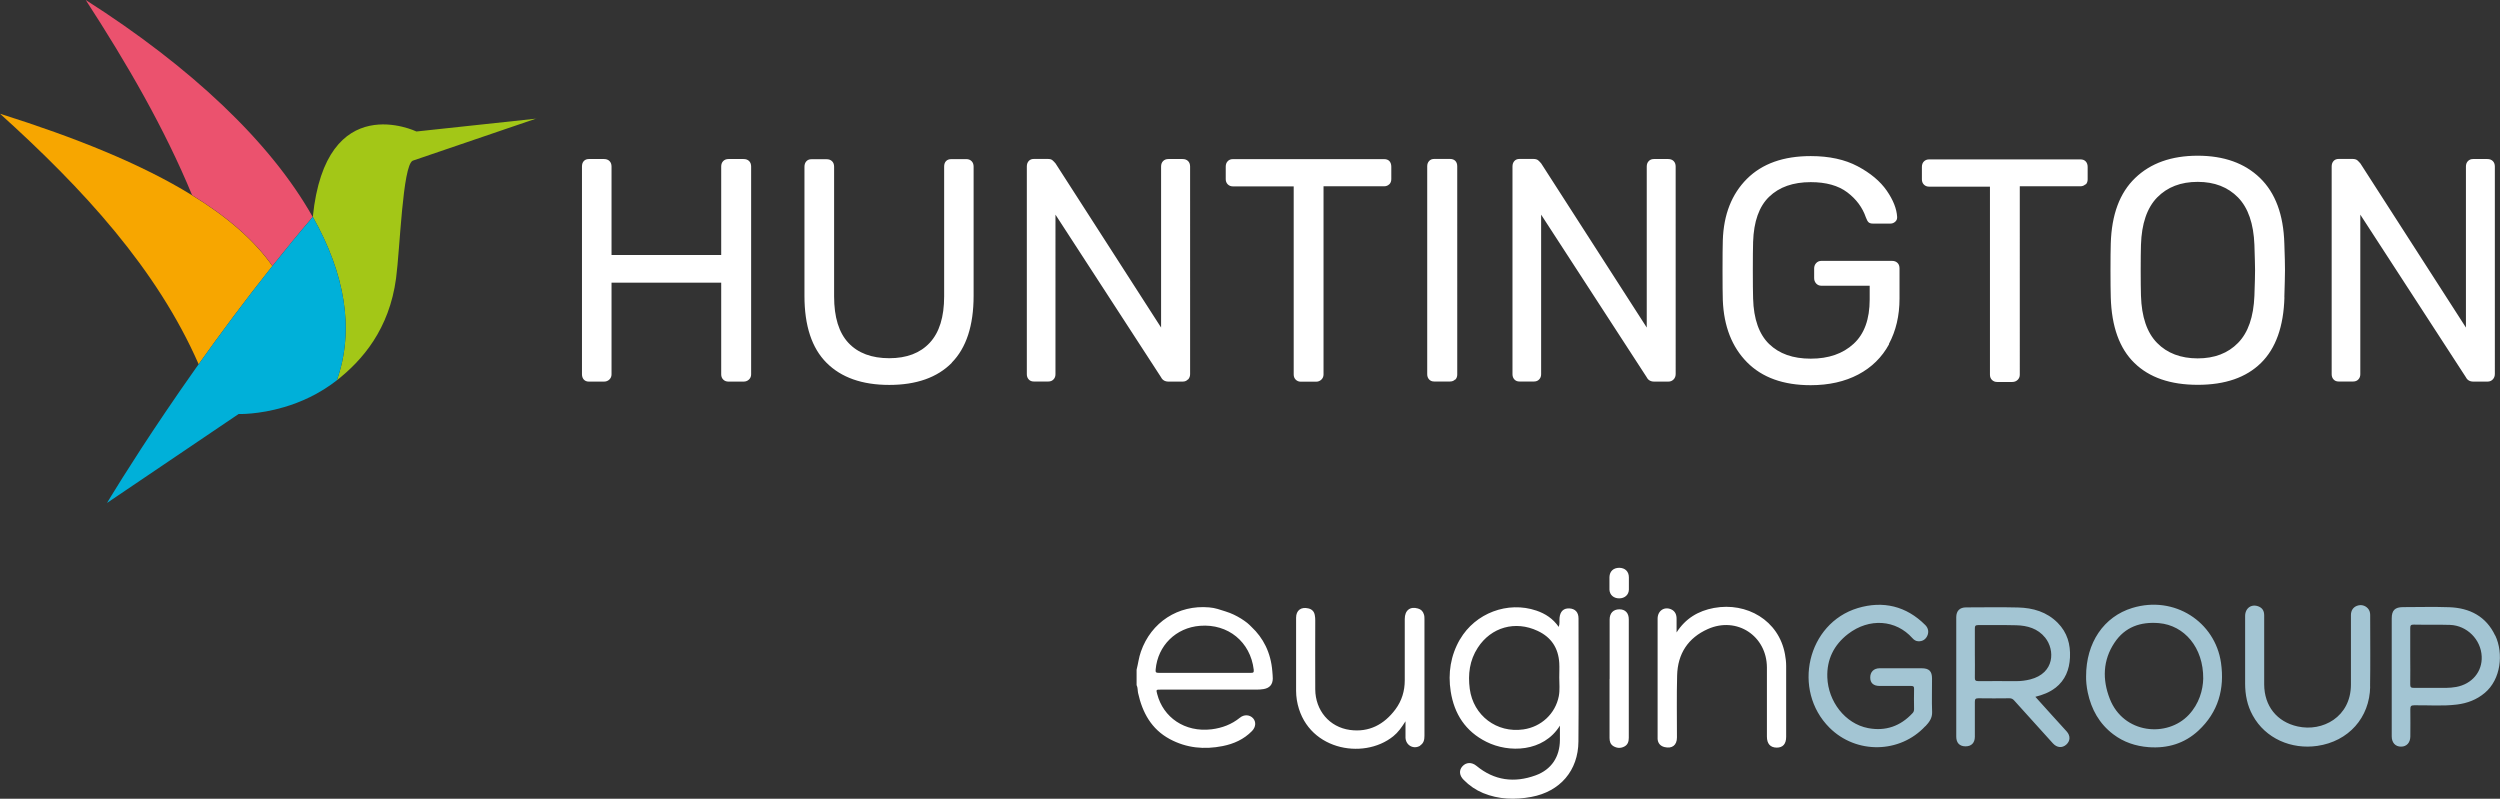 <svg xmlns="http://www.w3.org/2000/svg" xmlns:xlink="http://www.w3.org/1999/xlink" id="Camada_2" data-name="Camada 2" viewBox="0 0 271.49 86.74"><rect x="0" y="0" width="271.49" height="86.74" fill="#333333" stroke="none"/><defs><style>      .cls-1 {        fill: #fff;      }      .cls-2 {        fill: #eb526e;      }      .cls-3 {        fill: #a3c717;      }      .cls-4 {        fill: #a3c5d3;      }      .cls-5 {        clip-path: url(#clippath);      }      .cls-6 {        fill: none;      }      .cls-7 {        fill: #00b0d9;      }      .cls-8 {        fill: #f7a600;      }    </style><clipPath id="clippath"><rect class="cls-6" width="271.49" height="86.74"></rect></clipPath></defs><g id="Camada_1-2" data-name="Camada 1"><g class="cls-5"><path class="cls-3" d="M58.26,12.88l-13.04,1.4s-9.83-4.73-11.25,9.27c3.48,6.16,4.56,12.24,2.61,17.75,2.76-2.17,5.69-5.53,6.43-11.07,.43-3.2,.71-12.26,1.81-12.78l13.43-4.58Z"></path><path class="cls-8" d="M21.59,39.53h0c2.36-3.32,5.05-6.95,7.99-10.64,0,0,0,0,0,0-1.99-2.84-4.97-5.38-8.73-7.69C15.36,17.81,8.18,14.93,0,12.35c9.04,8.16,17.03,16.84,21.57,27.2,0,0,.01-.02,.02-.03"></path><path class="cls-2" d="M29.59,28.88c.7-.88,1.41-1.77,2.14-2.65,.01-.01,.02-.03,.03-.04,.72-.88,1.46-1.76,2.2-2.63C29.38,15.42,20.73,7.28,9.31,0c4.51,6.95,8.57,13.97,11.55,21.19,3.76,2.31,6.74,4.85,8.73,7.69"></path><path class="cls-7" d="M33.97,23.55c-12.82,15.03-22.35,31.07-22.35,31.07l14.29-9.66h0s2.15,.08,4.95-.75c1.77-.52,3.8-1.41,5.72-2.91,1.95-5.51,.87-11.59-2.61-17.75"></path><path class="cls-4" d="M209.09,78.87c.41-.44,.76-.89,.73-1.56-.05-1.21,0-2.41-.01-3.62,0-.81-.32-1.12-1.15-1.12-.74,0-1.48,0-2.21,0-.78,0-1.56,0-2.34,0-.64,.01-1.02,.41-1.01,1.02,0,.58,.36,.9,1.01,.9,1.14,0,2.28,0,3.42,0,.25,0,.34,.06,.33,.32-.02,.73-.01,1.47,0,2.2,0,.18-.05,.32-.17,.44-1.31,1.41-2.93,1.98-4.82,1.62-2.51-.48-4.34-2.91-4.43-5.51-.07-1.94,.71-3.53,2.26-4.72,2.3-1.76,5.19-1.55,6.98,.46,.17,.19,.37,.33,.64,.34,.43,.02,.78-.18,.97-.58,.19-.4,.13-.84-.21-1.18-2.07-2.08-4.6-2.66-7.32-1.85-5.5,1.65-7.18,8.91-3.08,13,2.89,2.88,7.64,2.81,10.4-.17m11.4-5.08c-.51,.13-1.03,.19-1.57,.19-1.35,0-2.7-.02-4.05,0-.35,0-.41-.11-.4-.42,.02-.87,0-1.75,0-2.62s0-1.77,0-2.66c0-.27,.04-.39,.36-.39,1.38,.02,2.75-.02,4.13,.02,1.21,.03,2.35,.35,3.15,1.35,1.07,1.34,1.04,3.85-1.62,4.53m2.73,.92c1.07-.84,1.52-1.99,1.58-3.3,.07-1.42-.29-2.71-1.33-3.76-1.19-1.2-2.69-1.63-4.31-1.67-1.88-.05-3.76-.01-5.64-.01-.69,0-1.06,.37-1.07,1.05,0,4.33,0,8.66,0,12.99,0,.68,.37,1.05,1.01,1.05s1.01-.38,1.01-1.05c0-1.26,0-2.53,0-3.79,0-.29,.08-.38,.38-.38,1.13,.02,2.26,.01,3.38,0,.24,0,.38,.09,.53,.26,1.39,1.55,2.79,3.1,4.19,4.64,.44,.48,1,.52,1.44,.14,.45-.4,.48-.96,.05-1.44-.55-.62-1.12-1.23-1.68-1.85-.57-.62-1.13-1.25-1.72-1.91,.82-.21,1.55-.48,2.18-.98m16.05-.99c-.03,1.23-.44,2.73-1.58,3.94-2.34,2.48-7.08,2.07-8.57-1.76-.81-2.08-.76-4.17,.51-6.08,1.14-1.72,2.84-2.3,4.84-2.13,2.74,.24,4.83,2.64,4.8,6.03m-.52,5.64c2.15-2,2.86-4.53,2.45-7.37-.64-4.44-5.06-7.34-9.63-5.95-3.09,.94-5.03,3.77-5.02,7.44-.01,.43,.04,1.09,.18,1.74,.39,1.83,1.25,3.39,2.77,4.54,1.13,.86,2.43,1.29,3.85,1.4,2.06,.15,3.89-.4,5.4-1.8m18.64-4.78c.04-2.59,.01-5.19,.01-7.78,0-.27-.07-.52-.26-.72-.31-.33-.74-.43-1.18-.27-.41,.16-.65,.51-.65,1.01,0,1.32,0,2.64,0,3.95h0c0,1.21,0,2.41,0,3.62-.02,3.5-3.09,5.12-5.78,4.52-2.27-.5-3.63-2.23-3.64-4.57-.01-2.5,0-4.99,0-7.49,0-.45-.16-.78-.58-.96-.78-.33-1.49,.15-1.49,1.03,0,2.44-.01,4.88,0,7.33,0,1.22,.23,2.39,.83,3.47,1.38,2.51,4.21,3.71,7.01,3.3,3.39-.49,5.69-3.07,5.74-6.44m12.11-3.27c.08,1.65-1.06,3-2.77,3.31-.36,.06-.72,.1-1.08,.1-1.17,0-2.34,0-3.51,0-.3,0-.41-.06-.4-.39,.02-1.01,0-2.03,0-3.04s.01-2.03,0-3.04c0-.29,.05-.41,.38-.4,1.31,.03,2.62-.01,3.93,.03,1.85,.06,3.37,1.59,3.45,3.42m1.47-2.25c-.98-2.09-2.76-3.01-4.99-3.09-1.67-.06-3.34-.01-5.01-.01-.89,0-1.24,.35-1.24,1.22,0,2.12,0,4.25,0,6.37s0,4.3,0,6.45c0,.68,.4,1.12,1.02,1.11,.6,0,.99-.43,1-1.09,0-.99,.02-1.97,0-2.96,0-.34,.07-.44,.43-.44,1.54-.02,3.09,.11,4.63-.08,1.12-.14,2.14-.52,3.02-1.26,1.77-1.48,2.05-4.29,1.15-6.23"></path><path class="cls-1" d="M174.79,73.73c0,2.14,0,4.27,0,6.41,0,.37,.09,.69,.42,.89,.39,.23,.79,.25,1.19,.04,.38-.2,.48-.55,.48-.95,0-4.29,0-8.57,0-12.86,0-.69-.38-1.09-1.02-1.09-.66,0-1.06,.41-1.06,1.11,0,2.15,0,4.3,0,6.45m-.02-11.06c0,.22,0,.44,0,.66h0c0,.24-.01,.47,0,.71,.03,.57,.46,.94,1.06,.94,.6,0,1.04-.39,1.05-.95,.01-.44,0-.89,0-1.33,0-.64-.41-1.03-1.04-1.04-.64,0-1.05,.38-1.07,1.01m-93.45-21.45c.16-.15,.24-.34,.24-.57V18.09c0-.25-.07-.45-.22-.6-.15-.15-.35-.22-.6-.22h-1.64c-.23,0-.42,.07-.57,.22-.15,.15-.22,.35-.22,.6v9.6h-11.91v-9.6c0-.25-.07-.45-.22-.6-.15-.15-.35-.22-.6-.22h-1.64c-.23,0-.41,.07-.55,.22-.14,.15-.2,.35-.2,.6v22.56c0,.23,.07,.42,.2,.57,.14,.15,.32,.22,.55,.22h1.64c.23,0,.42-.07,.58-.22,.16-.15,.24-.34,.24-.57v-9.95h11.91v9.95c0,.23,.07,.42,.22,.57,.15,.15,.34,.22,.57,.22h1.64c.23,0,.42-.07,.58-.22m22.02-1.83c1.58-1.6,2.38-4.02,2.38-7.27v-14.02c0-.25-.07-.45-.22-.6-.15-.15-.34-.22-.56-.22h-1.64c-.25,0-.44,.07-.58,.22-.14,.15-.2,.35-.2,.6v14.09c0,2.23-.52,3.91-1.56,5.03-1.04,1.12-2.5,1.68-4.4,1.68s-3.39-.55-4.43-1.66c-1.04-1.11-1.56-2.79-1.56-5.04v-14.09c0-.25-.07-.45-.22-.6-.15-.15-.35-.22-.6-.22h-1.64c-.23,0-.41,.07-.55,.22s-.21,.35-.21,.6v14.02c0,3.25,.8,5.67,2.4,7.27,1.6,1.6,3.87,2.4,6.81,2.4s5.21-.8,6.79-2.4m25.66,1.81c.15-.16,.22-.36,.22-.59V18.09c0-.25-.07-.45-.22-.6-.15-.15-.35-.22-.6-.22h-1.54c-.23,0-.42,.07-.57,.22-.15,.15-.22,.35-.22,.6v17.48l-11.46-17.82c-.11-.14-.23-.25-.34-.35s-.29-.14-.51-.14h-1.51c-.23,0-.41,.07-.55,.22-.14,.15-.21,.35-.21,.6v22.56c0,.23,.07,.42,.21,.57,.14,.15,.32,.22,.55,.22h1.57c.23,0,.42-.07,.56-.22,.15-.15,.22-.34,.22-.57V23.31l11.46,17.65c.16,.32,.43,.48,.82,.48h1.54c.23,0,.42-.08,.57-.24m7.14,31.52c.04,.34-.08,.35-.34,.35-1.67,0-3.34,0-5.01,0s-3.31,0-4.97,0c-.31,0-.36-.08-.33-.37,.23-2.59,2.2-4.54,4.82-4.74,3.05-.24,5.47,1.75,5.83,4.76m-3.06-6.32c-.57-.18-1.12-.39-1.78-.44-3.36-.3-6.3,1.61-7.41,4.8-.23,.64-.3,1.31-.47,1.97v1.67c.14,.27,.1,.56,.16,.85,.47,2.13,1.44,3.93,3.44,5.01,1.82,.98,3.75,1.16,5.75,.76,1.21-.24,2.3-.73,3.18-1.63,.43-.44,.46-1.01,.12-1.39-.36-.39-.97-.44-1.43-.06-.9,.73-1.94,1.12-3.08,1.26-2.93,.35-5.25-1.31-5.9-3.82-.13-.49-.13-.49,.37-.49,3.48,0,6.96,0,10.44,0,.25,0,.5-.02,.75-.06,.64-.11,.98-.49,.99-1.14,0-.26-.03-.52-.05-.79-.16-2.05-1-3.64-2.26-4.82-.15-.15-.3-.3-.46-.43-.22-.17-.43-.32-.67-.47-.52-.32-1.07-.59-1.66-.77m17.75-46.39c.15-.15,.22-.34,.22-.57v-1.35c0-.25-.07-.45-.2-.6-.14-.15-.33-.22-.58-.22h-16.42c-.23,0-.42,.07-.56,.22-.15,.15-.22,.35-.22,.6v1.35c0,.23,.07,.42,.22,.57,.15,.15,.34,.22,.56,.22h6.6v20.42c0,.23,.07,.42,.22,.57,.15,.15,.34,.22,.56,.22h1.64c.23,0,.42-.07,.58-.22,.16-.15,.24-.34,.24-.57V20.23h6.57c.23,0,.42-.07,.57-.22m3.36,60.94c.39-.25,.46-.63,.46-1.05,0-4.22,0-8.44,0-12.65,0-.18,0-.36-.06-.53-.1-.34-.32-.55-.65-.64-.85-.25-1.43,.2-1.43,1.14,0,2.22,0,4.44,0,6.66,0,1.16-.32,2.22-1.01,3.15-1.23,1.65-2.87,2.52-4.94,2.24-2.25-.31-3.75-2.13-3.77-4.4-.02-2.5,0-4.99,0-7.49,0-.19-.01-.39-.05-.58-.07-.4-.31-.64-.7-.73-.79-.19-1.33,.21-1.33,1.01,0,2.65,0,5.3,0,7.95,0,.33,.03,.66,.08,.99,.89,5.39,7.18,6.6,10.48,3.93,.52-.42,.9-.96,1.32-1.62,0,.67-.01,1.22,0,1.77,.03,.86,.9,1.32,1.61,.87m3.79-39.73c.15-.15,.22-.34,.22-.57V18.06c0-.25-.07-.45-.21-.59-.14-.14-.33-.21-.58-.21h-1.71c-.23,0-.41,.07-.55,.22-.14,.15-.21,.34-.21,.57v22.59c0,.23,.07,.42,.21,.57,.14,.15,.32,.22,.55,.22h1.71c.23,0,.42-.07,.56-.22m8.98,27.31c1.47,.69,2.23,1.86,2.33,3.47,.03,.52,0,1.05,0,1.58,0,.68,.08,1.36-.05,2.03-.37,1.9-1.9,3.33-3.84,3.61-2.9,.42-5.44-1.5-5.83-4.4-.21-1.59-.02-3.1,.87-4.47,1.45-2.24,4.08-2.97,6.5-1.83m-8.43,.91c-1.02,1.76-1.32,3.68-1.01,5.66,.38,2.45,1.61,4.35,3.88,5.48,2.43,1.22,6.19,1.13,7.98-1.76,0,.58,0,1.06,0,1.55-.01,1.83-.91,3.22-2.64,3.85-2.31,.84-4.48,.57-6.42-1.03-.52-.43-1.13-.4-1.53,.05-.39,.43-.34,1,.15,1.48,.6,.61,1.3,1.09,2.09,1.42,1.7,.7,3.47,.75,5.25,.42,3.12-.58,5.09-2.86,5.11-6.02,.04-4.45,.01-8.91,.01-13.36,0-.68-.37-1.06-1-1.09-.63-.03-.99,.33-1.06,1.01-.03,.32,.04,.64-.09,1-.62-.9-1.45-1.44-2.42-1.77-3.12-1.06-6.64,.27-8.3,3.12m23.2-28.23c.15-.16,.22-.36,.22-.59V18.09c0-.25-.07-.45-.22-.6-.15-.15-.35-.22-.6-.22h-1.54c-.23,0-.42,.07-.56,.22-.15,.15-.22,.35-.22,.6v17.48l-11.46-17.82c-.11-.14-.23-.25-.34-.35-.11-.09-.29-.14-.51-.14h-1.51c-.23,0-.41,.07-.55,.22-.14,.15-.21,.35-.21,.6v22.56c0,.23,.07,.42,.21,.57,.14,.15,.32,.22,.55,.22h1.57c.23,0,.42-.07,.56-.22,.15-.15,.22-.34,.22-.57V23.31l11.46,17.65c.16,.32,.43,.48,.82,.48h1.54c.23,0,.42-.08,.57-.24m4.38,24.82c-1.71,.32-3.09,1.14-4.06,2.66,0-.5,0-.99,0-1.49,0-.44-.15-.82-.59-1.02-.75-.33-1.47,.16-1.47,1.01,0,4.2,0,8.41,0,12.61,0,.15,0,.31,0,.46,.03,.46,.3,.77,.75,.88,.82,.2,1.35-.2,1.35-1.04,0-2.25-.04-4.5,.02-6.74,.06-2.35,1.18-4.08,3.34-5.04,3.15-1.4,6.4,.75,6.41,4.18,0,2.5,0,5,0,7.5,0,.78,.37,1.19,1.06,1.2,.67,0,1.03-.39,1.03-1.17,0-2.57,0-5.13,0-7.7,0-.43-.05-.86-.13-1.28-.67-3.68-4.16-5.67-7.7-5.02m18.99-28.67c.76-1.42,1.15-3.06,1.15-4.92v-3.28c0-.25-.07-.46-.22-.6-.15-.15-.35-.22-.6-.22h-7.66c-.23,0-.42,.08-.57,.24-.15,.16-.22,.36-.22,.59v1.04c0,.23,.07,.42,.22,.59,.15,.16,.34,.24,.57,.24h5.24v1.49c0,2.14-.58,3.75-1.75,4.82-1.16,1.07-2.71,1.61-4.65,1.61s-3.42-.53-4.52-1.59c-1.09-1.06-1.68-2.71-1.74-4.94-.02-.69-.03-1.72-.03-3.07s.01-2.41,.03-3.08c.07-2.21,.65-3.85,1.74-4.9,1.1-1.06,2.6-1.59,4.52-1.59,1.66,0,2.99,.37,3.97,1.11,.98,.74,1.65,1.65,2.02,2.73,.09,.25,.19,.43,.29,.52,.1,.09,.26,.14,.46,.14h1.92c.18,0,.35-.06,.5-.19,.15-.13,.22-.28,.22-.47v-.07c-.05-.88-.42-1.82-1.13-2.85-.71-1.02-1.76-1.9-3.15-2.64-1.39-.74-3.09-1.11-5.1-1.11-2.97,0-5.27,.82-6.93,2.47-1.65,1.65-2.53,3.87-2.62,6.68-.02,.67-.03,1.75-.03,3.25s.01,2.56,.03,3.25c.11,2.83,.99,5.08,2.63,6.74,1.64,1.66,3.95,2.49,6.91,2.49,1.98,0,3.71-.39,5.17-1.16,1.46-.77,2.57-1.87,3.34-3.28m21.35-17.34c.15-.15,.22-.34,.22-.57v-1.35c0-.25-.07-.45-.21-.6-.14-.15-.33-.22-.58-.22h-16.42c-.23,0-.42,.07-.57,.22-.15,.15-.22,.35-.22,.6v1.35c0,.23,.07,.42,.22,.57,.15,.15,.34,.22,.57,.22h6.6v20.42c0,.23,.07,.42,.22,.57,.15,.15,.34,.22,.56,.22h1.64c.23,0,.42-.07,.58-.22,.16-.15,.24-.34,.24-.57V20.23h6.57c.23,0,.42-.07,.56-.22m18.42,9.34c0,.46-.02,1.38-.07,2.76-.09,2.3-.68,4.01-1.78,5.13-1.09,1.12-2.56,1.68-4.38,1.68s-3.32-.56-4.41-1.68c-1.1-1.12-1.68-2.83-1.75-5.13-.02-.69-.03-1.61-.03-2.76s.01-2.1,.03-2.76c.07-2.3,.66-4.02,1.76-5.15,1.11-1.13,2.57-1.69,4.4-1.69s3.28,.57,4.38,1.69c1.1,1.13,1.69,2.84,1.78,5.15,.04,1.34,.07,2.26,.07,2.76m3.18,2.94c.04-1.38,.07-2.36,.07-2.94s-.02-1.57-.07-2.9c-.09-3.13-.97-5.5-2.64-7.12-1.66-1.61-3.92-2.42-6.77-2.42s-5.12,.81-6.79,2.42c-1.68,1.61-2.56,3.98-2.65,7.12-.02,.67-.03,1.64-.03,2.9s.01,2.24,.03,2.94c.09,3.18,.95,5.56,2.57,7.13,1.62,1.58,3.91,2.37,6.88,2.37s5.25-.79,6.86-2.37c1.61-1.58,2.46-3.96,2.55-7.13m22.85,8.32V18.09c0-.25-.07-.45-.22-.6-.15-.15-.35-.22-.6-.22h-1.54c-.23,0-.41,.07-.56,.22-.15,.15-.22,.35-.22,.6v17.48l-11.46-17.82c-.12-.14-.23-.25-.34-.35-.12-.09-.29-.14-.51-.14h-1.51c-.23,0-.41,.07-.55,.22-.14,.15-.21,.35-.21,.6v22.56c0,.23,.07,.42,.21,.57,.14,.15,.32,.22,.55,.22h1.57c.23,0,.42-.07,.56-.22,.15-.15,.22-.34,.22-.57V23.31l11.46,17.65c.16,.32,.43,.48,.82,.48h1.54c.23,0,.42-.08,.57-.24,.15-.16,.22-.36,.22-.59"></path></g></g></svg>